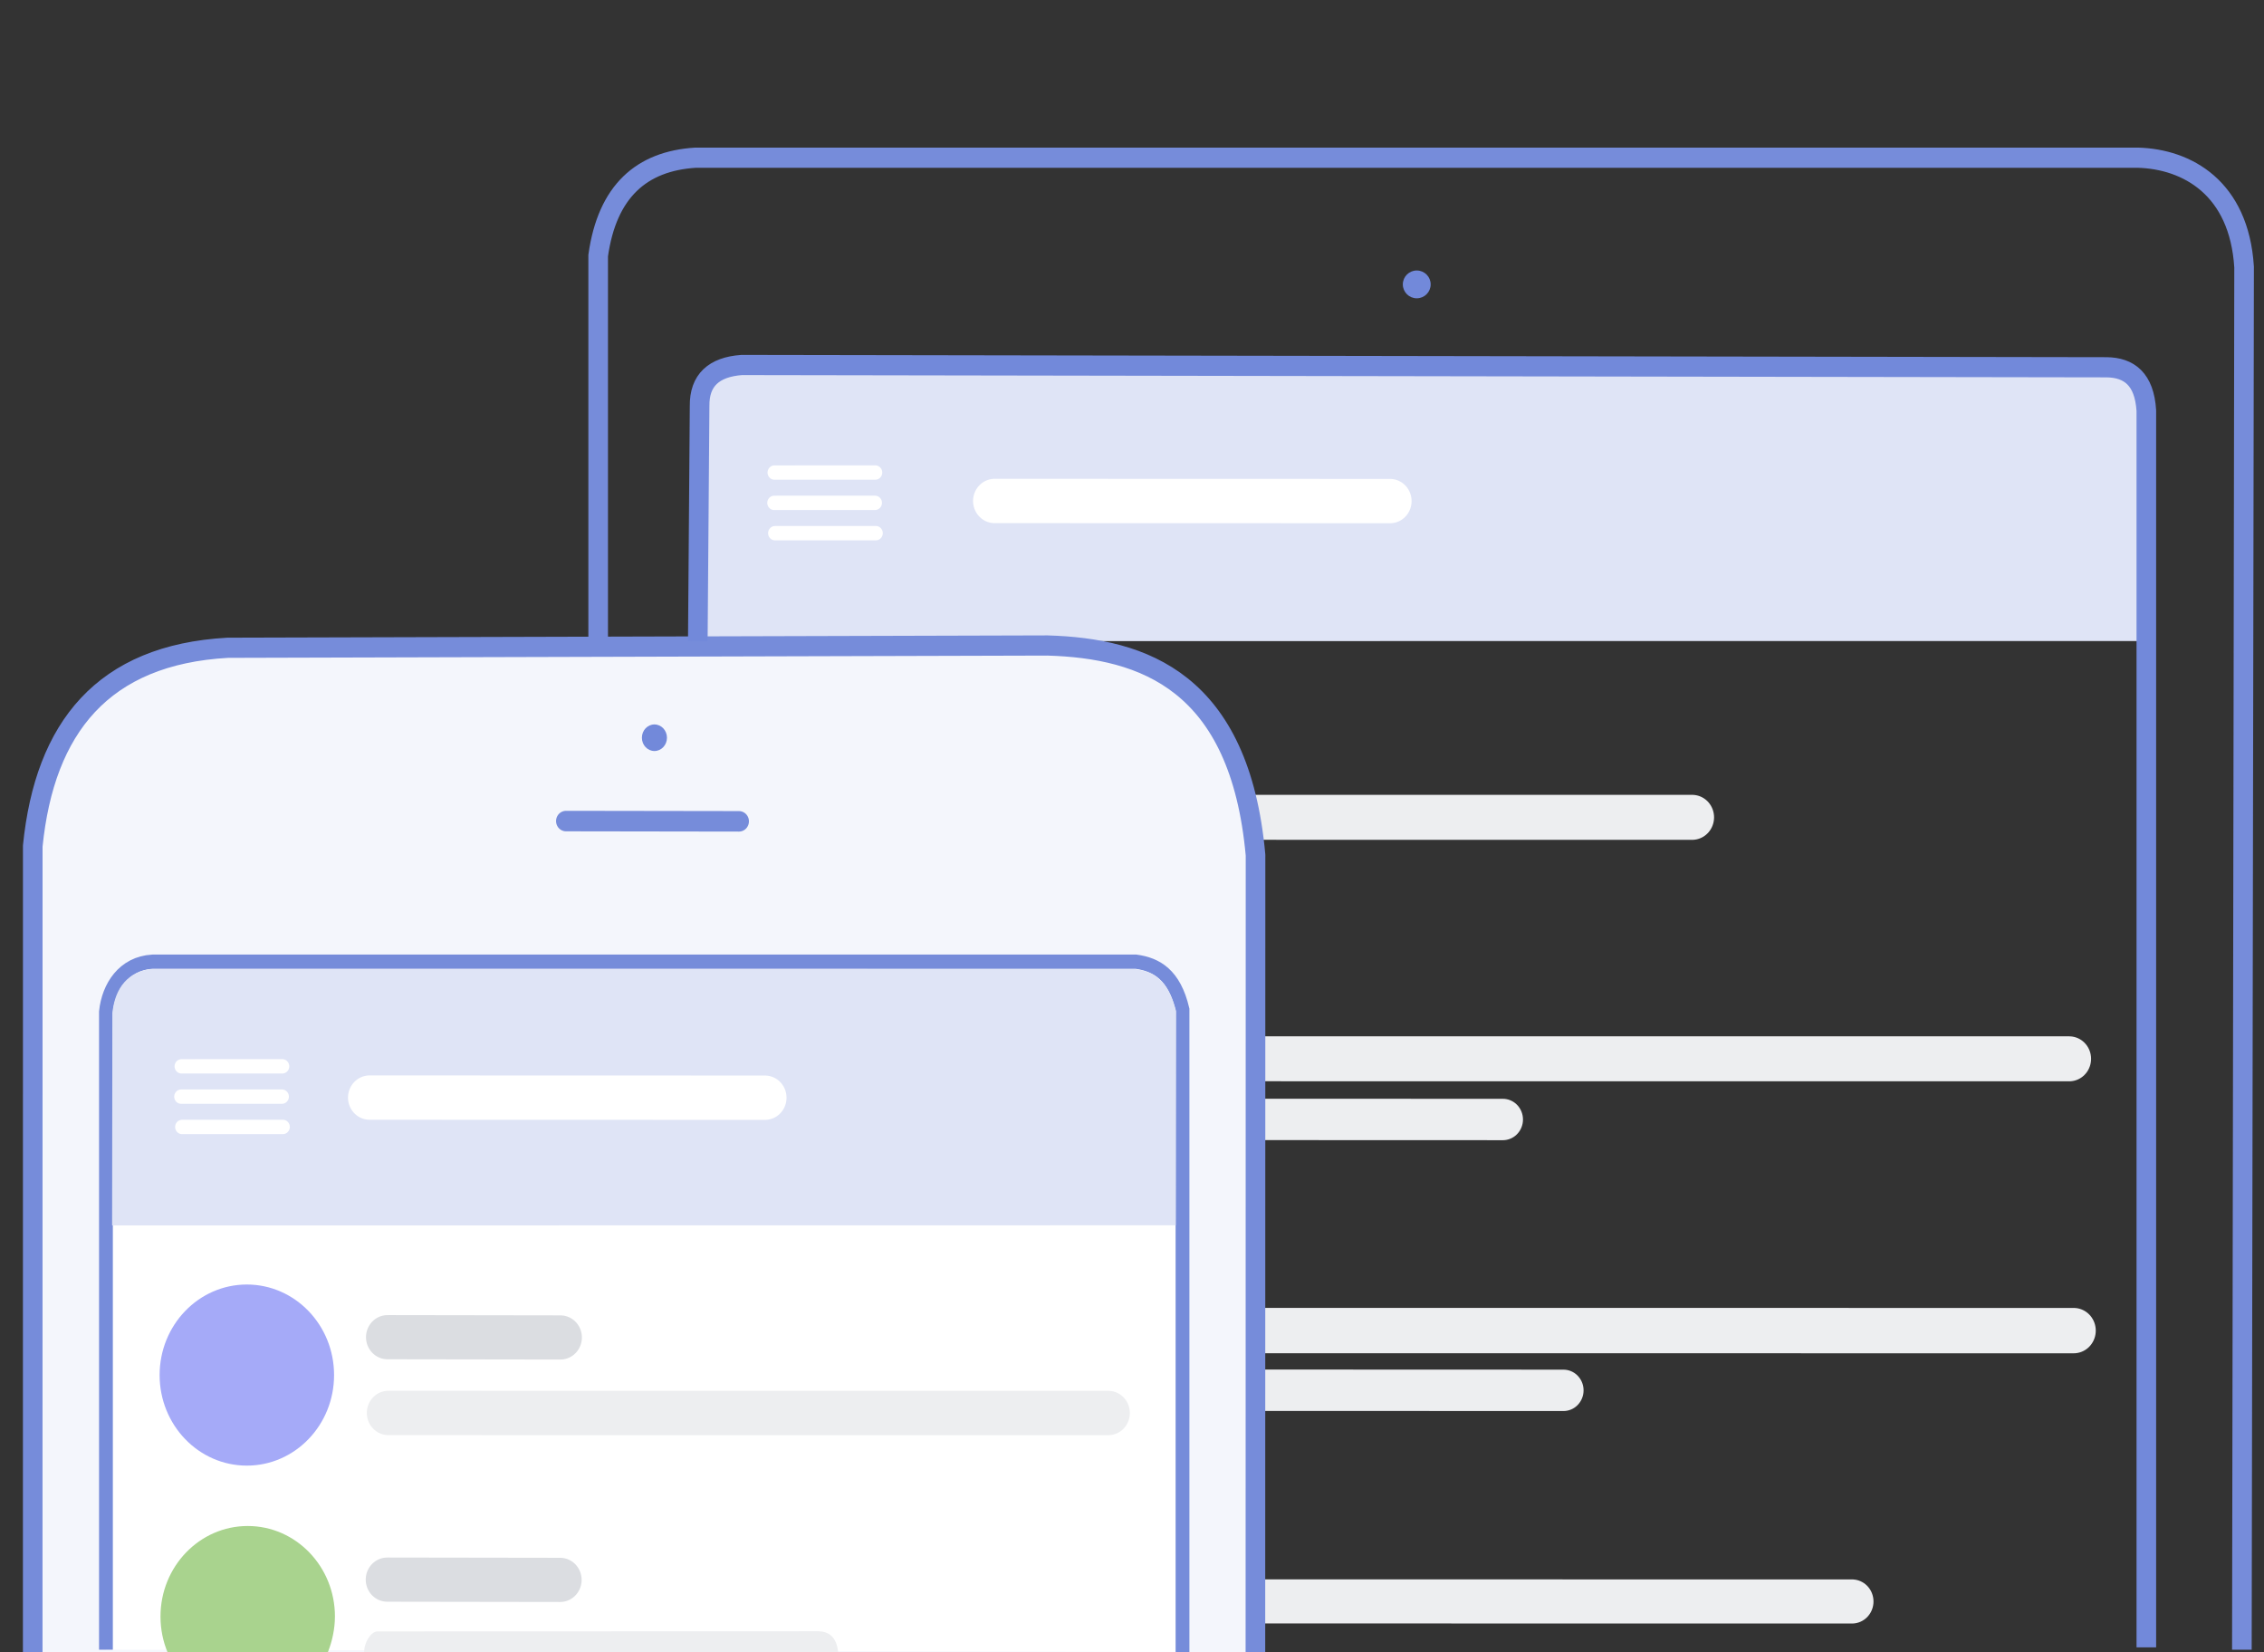 <svg width="148mm" height="108mm" version="1.1" viewBox="0 0 148 108" xmlns="http://www.w3.org/2000/svg">
 <rect x="0" y="0" width="148" height="108" fill="#333333" stroke="none"/>
 <g transform="translate(48.19,-62.04)">
  <g transform="matrix(.602 0 0 .619 -23.12 26.51)" fill="none" stroke="#edeef0" stroke-linecap="round" stroke-linejoin="round">
   <path d="m90.67 204.2 37.46 0.013" stroke-width="4.371"/>
   <path d="m84.09 175.6 37.46 0.013" stroke-width="4.371"/>
   <path d="m54.69 143.7 87.42 6e-3" stroke-width="4.75"/>
   <path d="m95.63 169.2 87.42 6e-3" stroke-width="4.75"/>
   <path d="m94.67 197.9 88.87 6e-3" stroke-width="4.789"/>
   <path d="m90.57 226.5 68.9 7e-3" stroke-width="4.656"/>
  </g>
  <g transform="matrix(.602 0 0 .619 -23.12 26.51)">
   <path d="m34.13 125.1 157.2-0.011 0.042-23.49c0.146-5.057-3.01-5.489-6.788-5.052l-143.7-0.12c-6.499-0.315-6.543 1.941-6.626 5.413z" fill="#dfe4f6"/>
   <path d="m94.68 231.9 0.013-84.21c-1.707-18.31-12.15-21.84-22.6-22.13l-89.01 0.241c-13.54 0.734-19.87 8.409-21.17 20.93l-5e-3 85.16" fill="#f4f6fc" stroke="#768cda" stroke-linejoin="round" stroke-width="2.13"/>
   <path d="m-30.14 231.6v-67.36c0.278-2.608 1.908-5.117 5.052-5.292h106.8c2.237 0.301 4.166 1.373 5.052 5.052v67.84" fill="#fff" stroke="#768cda" stroke-width="1.5"/>
   <path d="m-29.47 186.8 115.5-0.014 0.042-22.6c-0.717-2.706-1.917-4.158-4.456-4.456l-107-5e-3c-2.869 0.479-3.839 2.559-4.058 4.668z" fill="#dfe4f6"/>
  </g>
  <g transform="matrix(.602 0 0 .619 -23.12 26.51)" fill="none">
   <g stroke-linecap="round" stroke-linejoin="round">
    <path d="m19.82 144.1 18.78 0.028" stroke="#768cda" stroke-width="2.165"/>
    <path d="m0.431 198.6 18.78 0.028" stroke="#dbdde1" stroke-width="4.665"/>
    <g stroke="#fff">
     <path d="m-1.515 173.3 42.94 0.012" stroke-width="4.681"/>
     <path d="m66.36 110.3 42.94 0.012" stroke-width="4.681"/>
     <g stroke-width="1.517">
      <path d="m-21.93 170 10.94-3e-3"/>
      <path d="m-21.97 173.2 10.94-3e-3"/>
      <path d="m-21.87 176.4 10.94-3e-3"/>
      <path d="m42.46 107.3 10.94-3e-3"/>
      <path d="m42.43 110.5 10.94-3e-3"/>
      <path d="m42.52 113.7 10.94-3e-3"/>
     </g>
    </g>
    <path d="m0.402 224.2 18.78 0.028" stroke="#dbdde1" stroke-width="4.665"/>
    <path d="m0.532 206.6 78.17 6e-3" stroke="#edeef0" stroke-width="4.686"/>
   </g>
   <path d="m34.13 125.1 0.194-24.83c-0.033-2.711 1.542-4.113 4.571-4.33l148.2 0.241c2.478 0.023 4.117 1.264 4.33 4.571v130.6" stroke="#7289da" stroke-width="2.13"/>
   <path d="m201.8 231.6 0.241-146c-0.537-8.376-6.193-11.41-11.55-11.55h-156.6c-5.862 0.354-9.597 3.529-10.58 10.34v40.41" stroke="#768cda" stroke-width="2.13"/>
  </g>
  <g transform="matrix(.602 0 0 .619 -23.12 26.51)">
   <ellipse cx="29.42" cy="135.3" rx="1.361" ry="1.403" fill="#7289da" style="paint-order:markers stroke fill"/>
   <ellipse cx="112.2" cy="87.43" rx="1.512" ry="1.469" fill="#7289da" style="paint-order:markers stroke fill"/>
   <ellipse cx="-14.84" cy="202.6" rx="9.472" ry="9.562" fill="#a5aaf8" style="paint-order:markers stroke fill"/>
   <path d="m-5.275 228.1c-3e-7 1.296-0.298 2.621-0.76 3.748l-17.41 0.039c-0.497-1.161-0.772-2.442-0.772-3.787-1e-6 -5.281 4.241-9.562 9.472-9.562s9.472 4.281 9.472 9.562z" fill="#a9d38e" stroke-linecap="round" stroke-linejoin="round" stroke-width="2.365" style="paint-order:markers stroke fill"/>
   <path d="m-2.095 231.9c-0.049-0.993 0.695-2.191 1.421-2.233l47.65-0.015c1.73-0.06 2.256 0.97 2.406 2.255z" fill="#edeef0"/>
  </g>
 </g>
</svg>

